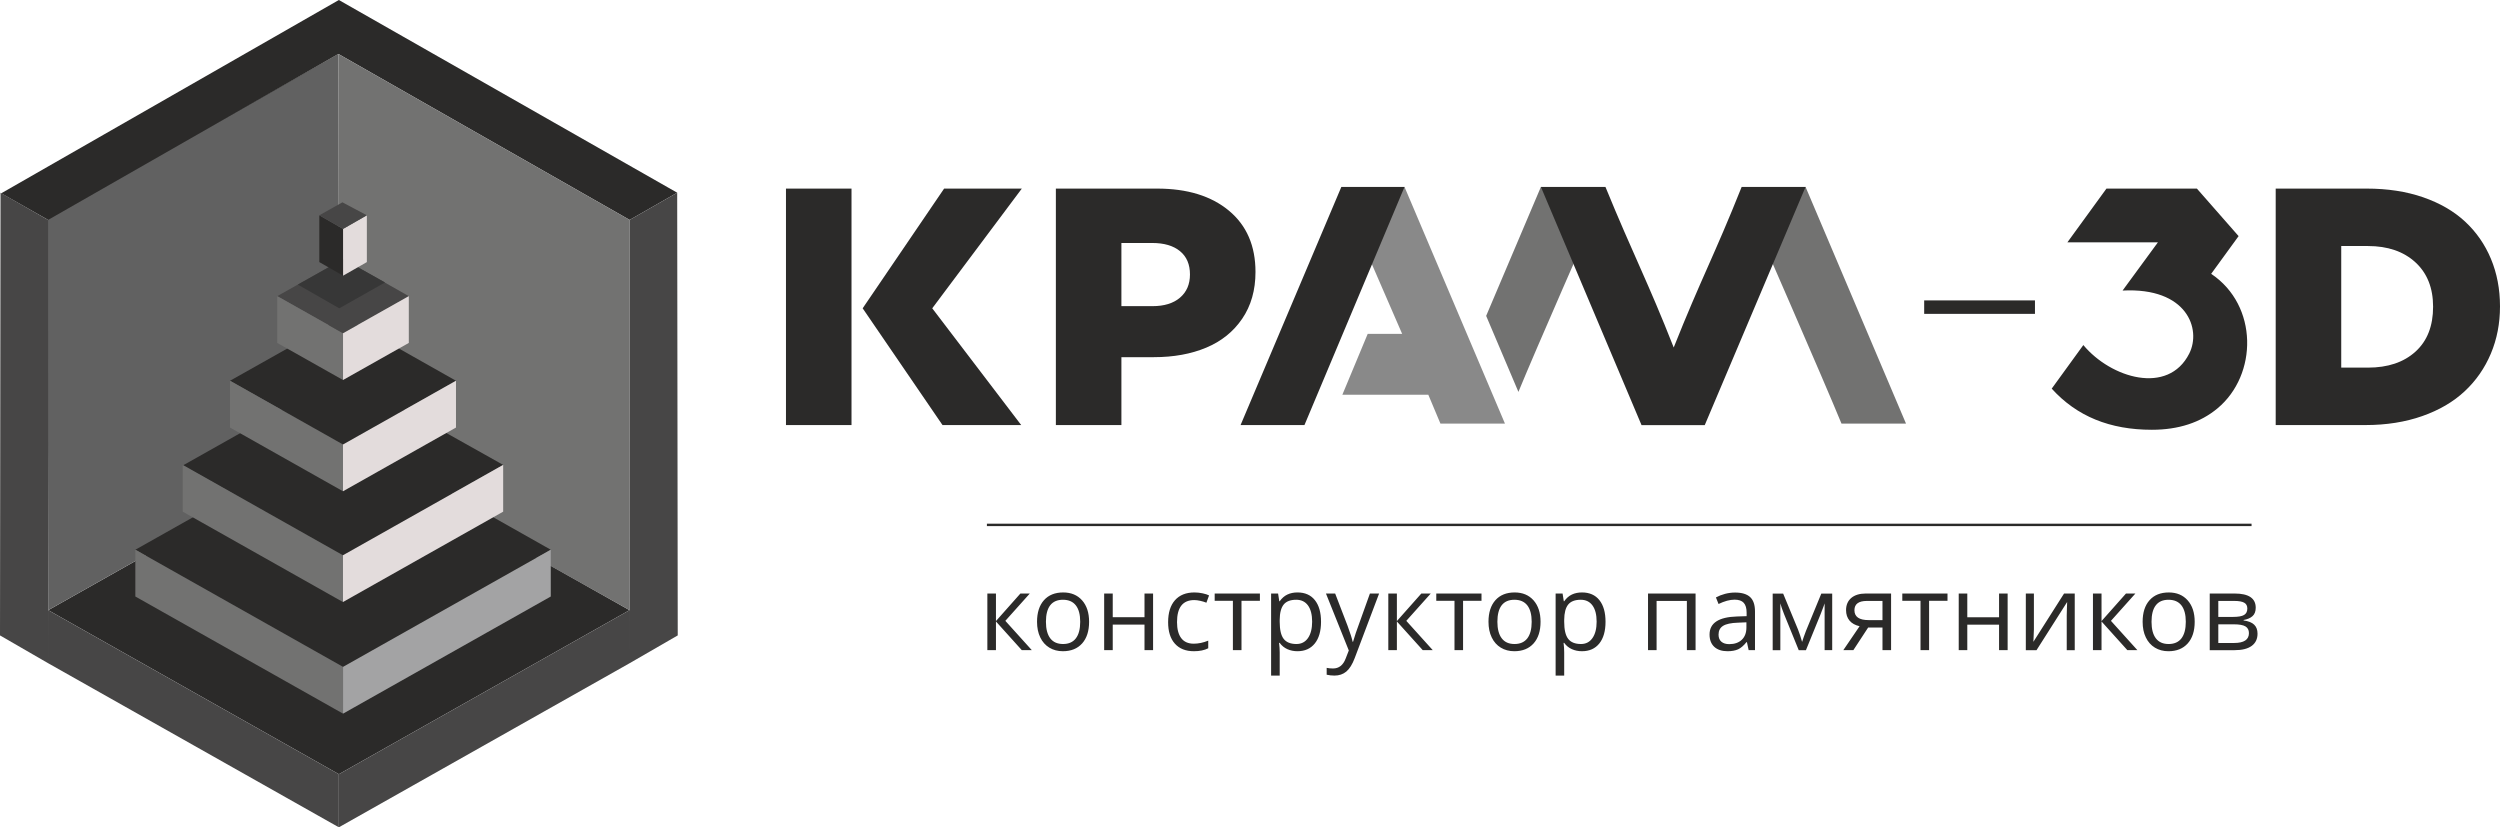 <?xml version="1.0" encoding="UTF-8"?>
<!DOCTYPE svg PUBLIC "-//W3C//DTD SVG 1.1//EN" "http://www.w3.org/Graphics/SVG/1.1/DTD/svg11.dtd">
<!-- Creator: CorelDRAW X7 -->
<svg xmlns="http://www.w3.org/2000/svg" xml:space="preserve" width="443.586mm" height="146.792mm" version="1.1" style="shape-rendering:geometricPrecision; text-rendering:geometricPrecision; image-rendering:optimizeQuality; fill-rule:evenodd; clip-rule:evenodd"
viewBox="0 0 100891 33387"
 xmlns:xlink="http://www.w3.org/1999/xlink">
 <defs>
  <style type="text/css">
   <![CDATA[
    .fil6 {fill:none}
    .fil7 {fill:#727271}
    .fil1 {fill:#2B2A29}
    .fil9 {fill:#A3A3A4}
    .fil5 {fill:#616161}
    .fil8 {fill:#474646}
    .fil11 {fill:#373737}
    .fil10 {fill:#E3DCDC}
    .fil3 {fill:#898989;fill-rule:nonzero}
    .fil2 {fill:#727271;fill-rule:nonzero}
    .fil0 {fill:#2B2A29;fill-rule:nonzero}
    .fil4 {fill:#2B2A29;fill-rule:nonzero}
   ]]>
  </style>
 </defs>
 <g id="Слой_x0020_1">
  <path class="fil0" d="M41180 23952l379 0 -987 1103 1068 1183 -404 0 -1043 -1158 0 1158 -347 0 0 -2286 347 0 0 1112 987 -1112zm2772 1141c0,373 -94,664 -281,874 -188,209 -447,314 -778,314 -205,0 -386,-48 -545,-144 -158,-96 -281,-234 -367,-414 -87,-179 -130,-389 -130,-630 0,-373 94,-664 280,-872 186,-208 445,-312 776,-312 320,0 574,106 763,319 188,213 282,502 282,865zm-1742 0c0,292 59,515 175,668 117,153 289,229 516,229 227,0 399,-76 516,-228 118,-153 176,-376 176,-669 0,-291 -58,-511 -176,-662 -117,-151 -291,-227 -520,-227 -227,0 -398,74 -514,223 -115,149 -173,371 -173,666zm2696 -1141l0 957 1282 0 0 -957 346 0 0 2286 -346 0 0 -1030 -1282 0 0 1030 -346 0 0 -2286 346 0zm3276 2329c-331,0 -587,-102 -769,-306 -182,-204 -272,-493 -272,-865 0,-383 92,-679 276,-887 185,-209 447,-314 788,-314 110,0 219,12 330,36 109,23 196,51 258,84l-107 294c-76,-31 -159,-56 -250,-76 -90,-20 -170,-30 -240,-30 -464,0 -696,296 -696,889 0,280 56,496 169,646 114,151 282,225 505,225 190,0 386,-41 586,-123l0 308c-153,79 -346,119 -578,119zm2663 -2034l-743 0 0 1991 -347 0 0 -1991 -735 0 0 -295 1825 0 0 295zm1516 2034c-148,0 -284,-28 -408,-83 -122,-55 -226,-139 -309,-253l-25 0c16,133 25,260 25,379l0 940 -347 0 0 -3312 282 0 48 312 17 0c89,-125 193,-216 311,-271 118,-56 253,-84 406,-84 304,0 538,104 703,311 165,208 248,498 248,873 0,376 -85,668 -252,876 -168,208 -400,312 -699,312zm-49 -2077c-234,0 -404,65 -508,194 -104,129 -158,335 -160,618l0 77c0,321 53,551 160,689 107,139 280,208 516,208 197,0 353,-79 465,-240 111,-160 168,-380 168,-661 0,-285 -57,-504 -168,-656 -112,-153 -270,-229 -473,-229zm1199 -252l371 0 501 1303c110,298 178,513 205,645l16 0c19,-71 56,-192 114,-364 58,-172 247,-700 567,-1584l371 0 -983 2602c-97,258 -211,440 -341,548 -130,108 -290,162 -479,162 -106,0 -210,-12 -313,-35l0 -277c76,17 162,25 257,25 237,0 408,-133 509,-400l127 -326 -922 -2299zm3849 0l380 0 -987 1103 1068 1183 -404 0 -1044 -1158 0 1158 -346 0 0 -2286 346 0 0 1112 987 -1112zm2428 295l-744 0 0 1991 -346 0 0 -1991 -735 0 0 -295 1825 0 0 295zm2383 846c0,373 -94,664 -281,874 -188,209 -447,314 -778,314 -205,0 -386,-48 -545,-144 -158,-96 -281,-234 -367,-414 -87,-179 -130,-389 -130,-630 0,-373 94,-664 280,-872 186,-208 445,-312 776,-312 320,0 574,106 763,319 188,213 282,502 282,865zm-1742 0c0,292 59,515 176,668 116,153 288,229 515,229 227,0 399,-76 517,-228 117,-153 176,-376 176,-669 0,-291 -59,-511 -176,-662 -118,-151 -292,-227 -521,-227 -227,0 -398,74 -514,223 -115,149 -173,371 -173,666zm3414 1188c-149,0 -285,-28 -408,-83 -123,-55 -227,-139 -310,-253l-25 0c17,133 25,260 25,379l0 940 -346 0 0 -3312 281 0 49 312 16 0c89,-125 193,-216 311,-271 119,-56 254,-84 407,-84 303,0 538,104 703,311 165,208 247,498 247,873 0,376 -84,668 -251,876 -168,208 -401,312 -699,312zm-50 -2077c-233,0 -403,65 -507,194 -105,129 -158,335 -161,618l0 77c0,321 54,551 161,689 107,139 279,208 516,208 197,0 352,-79 464,-240 112,-160 168,-380 168,-661 0,-285 -56,-504 -168,-656 -112,-153 -270,-229 -473,-229zm3061 2034l-346 0 0 -2286 1919 0 0 2286 -351 0 0 -1987 -1222 0 0 1987zm3715 0l-70 -325 -17 0c-114,143 -227,240 -340,292 -114,50 -255,76 -425,76 -227,0 -404,-59 -533,-175 -128,-118 -193,-284 -193,-500 0,-463 370,-705 1107,-727l389 -13 0 -141c0,-179 -39,-312 -116,-397 -77,-85 -201,-128 -370,-128 -191,0 -406,58 -647,175l-106 -265c113,-61 236,-110 370,-145 134,-34 269,-52 404,-52 272,0 474,61 606,182 131,121 197,315 197,582l0 1561 -256 0zm-783 -243c216,0 385,-60 508,-178 123,-118 185,-283 185,-496l0 -207 -347 15c-275,9 -474,52 -595,128 -122,76 -183,194 -183,354 0,125 38,220 114,285 76,66 182,99 318,99zm2940 -91l65 -194 90 -246 620 -1508 440 0 0 2282 -306 0 0 -1888 -42 121 -122 319 -590 1448 -291 0 -590 -1451c-73,-187 -125,-332 -152,-437l0 1888 -309 0 0 -2282 423 0 600 1450c60,153 115,319 164,498zm2068 334l-405 0 657 -966c-176,-40 -312,-115 -406,-227 -93,-112 -140,-252 -140,-422 0,-208 70,-372 210,-492 141,-119 337,-179 588,-179l1019 0 0 2286 -347 0 0 -914 -578 0 -598 914zm44 -1611c0,265 192,398 575,398l557 0 0 -774 -628 0c-336,0 -504,125 -504,376zm3756 -380l-743 0 0 1991 -346 0 0 -1991 -735 0 0 -295 1824 0 0 295zm799 -295l0 957 1282 0 0 -957 346 0 0 2286 -346 0 0 -1030 -1282 0 0 1030 -346 0 0 -2286 346 0zm2688 0l0 1449 -15 381 -6 119 1238 -1949 431 0 0 2286 -323 0 0 -1397 7 -276 10 -271 -1236 1944 -432 0 0 -2286 326 0zm3716 0l380 0 -987 1103 1068 1183 -405 0 -1043 -1158 0 1158 -346 0 0 -2286 346 0 0 1112 987 -1112zm2773 1141c0,373 -94,664 -282,874 -188,209 -447,314 -778,314 -204,0 -386,-48 -545,-144 -158,-96 -281,-234 -367,-414 -87,-179 -129,-389 -129,-630 0,-373 93,-664 280,-872 185,-208 445,-312 775,-312 321,0 574,106 763,319 189,213 283,502 283,865zm-1742 0c0,292 58,515 175,668 117,153 288,229 515,229 227,0 399,-76 517,-228 117,-153 176,-376 176,-669 0,-291 -59,-511 -176,-662 -118,-151 -291,-227 -521,-227 -227,0 -398,74 -513,223 -116,149 -173,371 -173,666zm4205 -568c0,149 -43,262 -129,339 -85,77 -205,129 -360,156l0 19c195,26 338,83 427,171 90,87 135,208 135,363 0,212 -78,377 -235,492 -157,115 -385,173 -686,173l-1008 0 0 -2286 1004 0c567,0 852,191 852,573zm-274 1024c0,-123 -47,-213 -141,-270 -94,-56 -249,-84 -466,-84l-629 0 0 753 637 0c400,0 599,-133 599,-399zm-65 -991c0,-111 -42,-190 -128,-237 -85,-46 -215,-70 -389,-70l-654 0 0 645 587 0c215,0 366,-26 453,-79 88,-53 131,-139 131,-259z"/>
  <rect class="fil1" x="39828" y="21134" width="51036.5" height="97.807"/>
  <path class="fil2" d="M62185 7543l-2209 5205 1302 3068c717,-1752 2851,-6593 3399,-7855l-2492 -418z"/>
  <path class="fil2" d="M72866 7543l4054 9553 -2604 0c-717,-1751 -3394,-7873 -3942,-9135l2492 -418z"/>
  <path class="fil3" d="M56681 7543l4054 9553 -2604 0c-117,-286 -286,-688 -490,-1167l-3468 0 1022 -2454 1391 0c-977,-2259 -2069,-4758 -2397,-5514l2492 -418z"/>
  <path class="fil4" d="M72866 7543l-4069 9615 -2550 0 -4062 -9615 2605 0c1112,2717 1722,3848 2755,6481 1088,-2738 1642,-3722 2742,-6481l2579 0z"/>
  <path class="fil4" d="M42611 17154l0 -9543 4087 0c1218,0 2184,298 2897,891 716,595 1072,1420 1072,2474 0,734 -179,1361 -536,1886 -357,525 -841,912 -1452,1168 -609,255 -1313,384 -2113,384l-1310 0 0 2740 -2645 0zm2645 -4799l1256 0c470,0 841,-113 1109,-343 268,-229 402,-541 402,-936 0,-407 -134,-720 -402,-940 -268,-221 -643,-330 -1120,-330l-1245 0 0 2549zm4809 4799l4067 -9611 2549 0 -4038 9611 -2578 0z"/>
  <polygon class="fil0" points="34814,12442 38101,7611 41237,7611 37622,12442 41212,17154 38036,17154 "/>
  <path class="fil0" d="M31719 17154l0 -9543 2645 0c0,8195 0,816 0,9543l-2645 0z"/>
  <polygon class="fil1" points="13687,18004 1946,24624 13675,31244 25405,24624 "/>
  <polygon class="fil5" points="13632,18035 13654,2177 1925,8797 1946,24624 "/>
  <polygon class="fil1" points="13675,0 27329,7777 25410,8875 13654,2177 1941,8875 48,7802 "/>
  <polygon class="fil6" points="10241,17172 1849,21899 13844,28800 22227,24073 "/>
  <polygon class="fil7" points="13632,18035 13654,2177 25410,8875 25405,24624 "/>
  <polygon class="fil1" points="13855,17458 5462,22185 13844,26912 22227,22185 "/>
  <polygon class="fil8" points="27329,7777 25410,8875 25405,26767 13675,33387 13675,31244 25405,24624 25405,26767 27351,25643 "/>
  <polygon class="fil7" points="13844,28800 5462,24073 5462,22185 13844,26912 "/>
  <polygon class="fil9" points="13844,28800 13844,26912 22227,22185 22227,24073 "/>
  <polygon class="fil1" points="13850,15141 7374,18787 13840,22408 20306,18761 "/>
  <polygon class="fil7" points="13840,24296 7374,20649 7374,18761 13840,22408 "/>
  <polygon class="fil10" points="13840,24296 13840,22408 20306,18761 20306,20649 "/>
  <polygon class="fil1" points="13852,12795 9282,15366 13842,17938 18402,15366 "/>
  <polygon class="fil7" points="13842,19826 9282,17254 9282,15366 13842,17938 "/>
  <polygon class="fil10" points="13842,19826 13842,17938 18402,15366 18402,17254 "/>
  <polygon class="fil8" points="13853,10454 11188,11951 13843,13448 16498,11951 "/>
  <polygon class="fil11" points="13853,10454 12018,11485 13691,12443 15539,11399 "/>
  <polygon class="fil7" points="13843,15336 11188,13839 11188,11951 13843,13448 "/>
  <polygon class="fil1" points="13846,11126 12886,10577 12886,8689 13846,9238 "/>
  <polygon class="fil10" points="13843,15336 13843,13448 16498,11951 16498,13839 "/>
  <polygon class="fil10" points="13846,11126 13846,9238 14805,8689 14805,10577 "/>
  <polygon class="fil8" points="13819,8165 12886,8689 13846,9238 14805,8689 "/>
  <polygon class="fil8" points="21,7777 1941,8875 1946,26767 13675,33387 13675,31244 1946,24624 1946,26767 0,25643 "/>
  <path class="fil4" d="M77653 12667l0 -543 4471 0 0 543 -4471 0zm5147 3017l1276 -1759c1110,1334 3422,2034 4274,344 496,-983 -81,-2679 -2691,-2543l1427 -1947 -3653 0 1576 -2168 3650 0 1683 1918 -1107 1522c1908,1277 1877,4076 259,5426 -693,578 -1579,867 -2653,867 -1691,0 -3026,-540 -4041,-1660zm9039 1470l0 -9543 3676 0c836,0 1595,116 2272,350 677,234 1242,562 1695,982 451,418 800,920 1043,1502 243,583 366,1222 366,1922 0,686 -123,1320 -369,1904 -247,586 -597,1090 -1054,1517 -456,427 -1027,763 -1715,1004 -686,241 -1450,362 -2293,362l-3621 0zm2645 -2318l1079 0c802,0 1443,-215 1917,-645 476,-431 711,-1036 711,-1813 0,-757 -239,-1356 -715,-1793 -478,-437 -1116,-656 -1913,-656l-1079 0 0 4907z"/>
 </g>
</svg>
